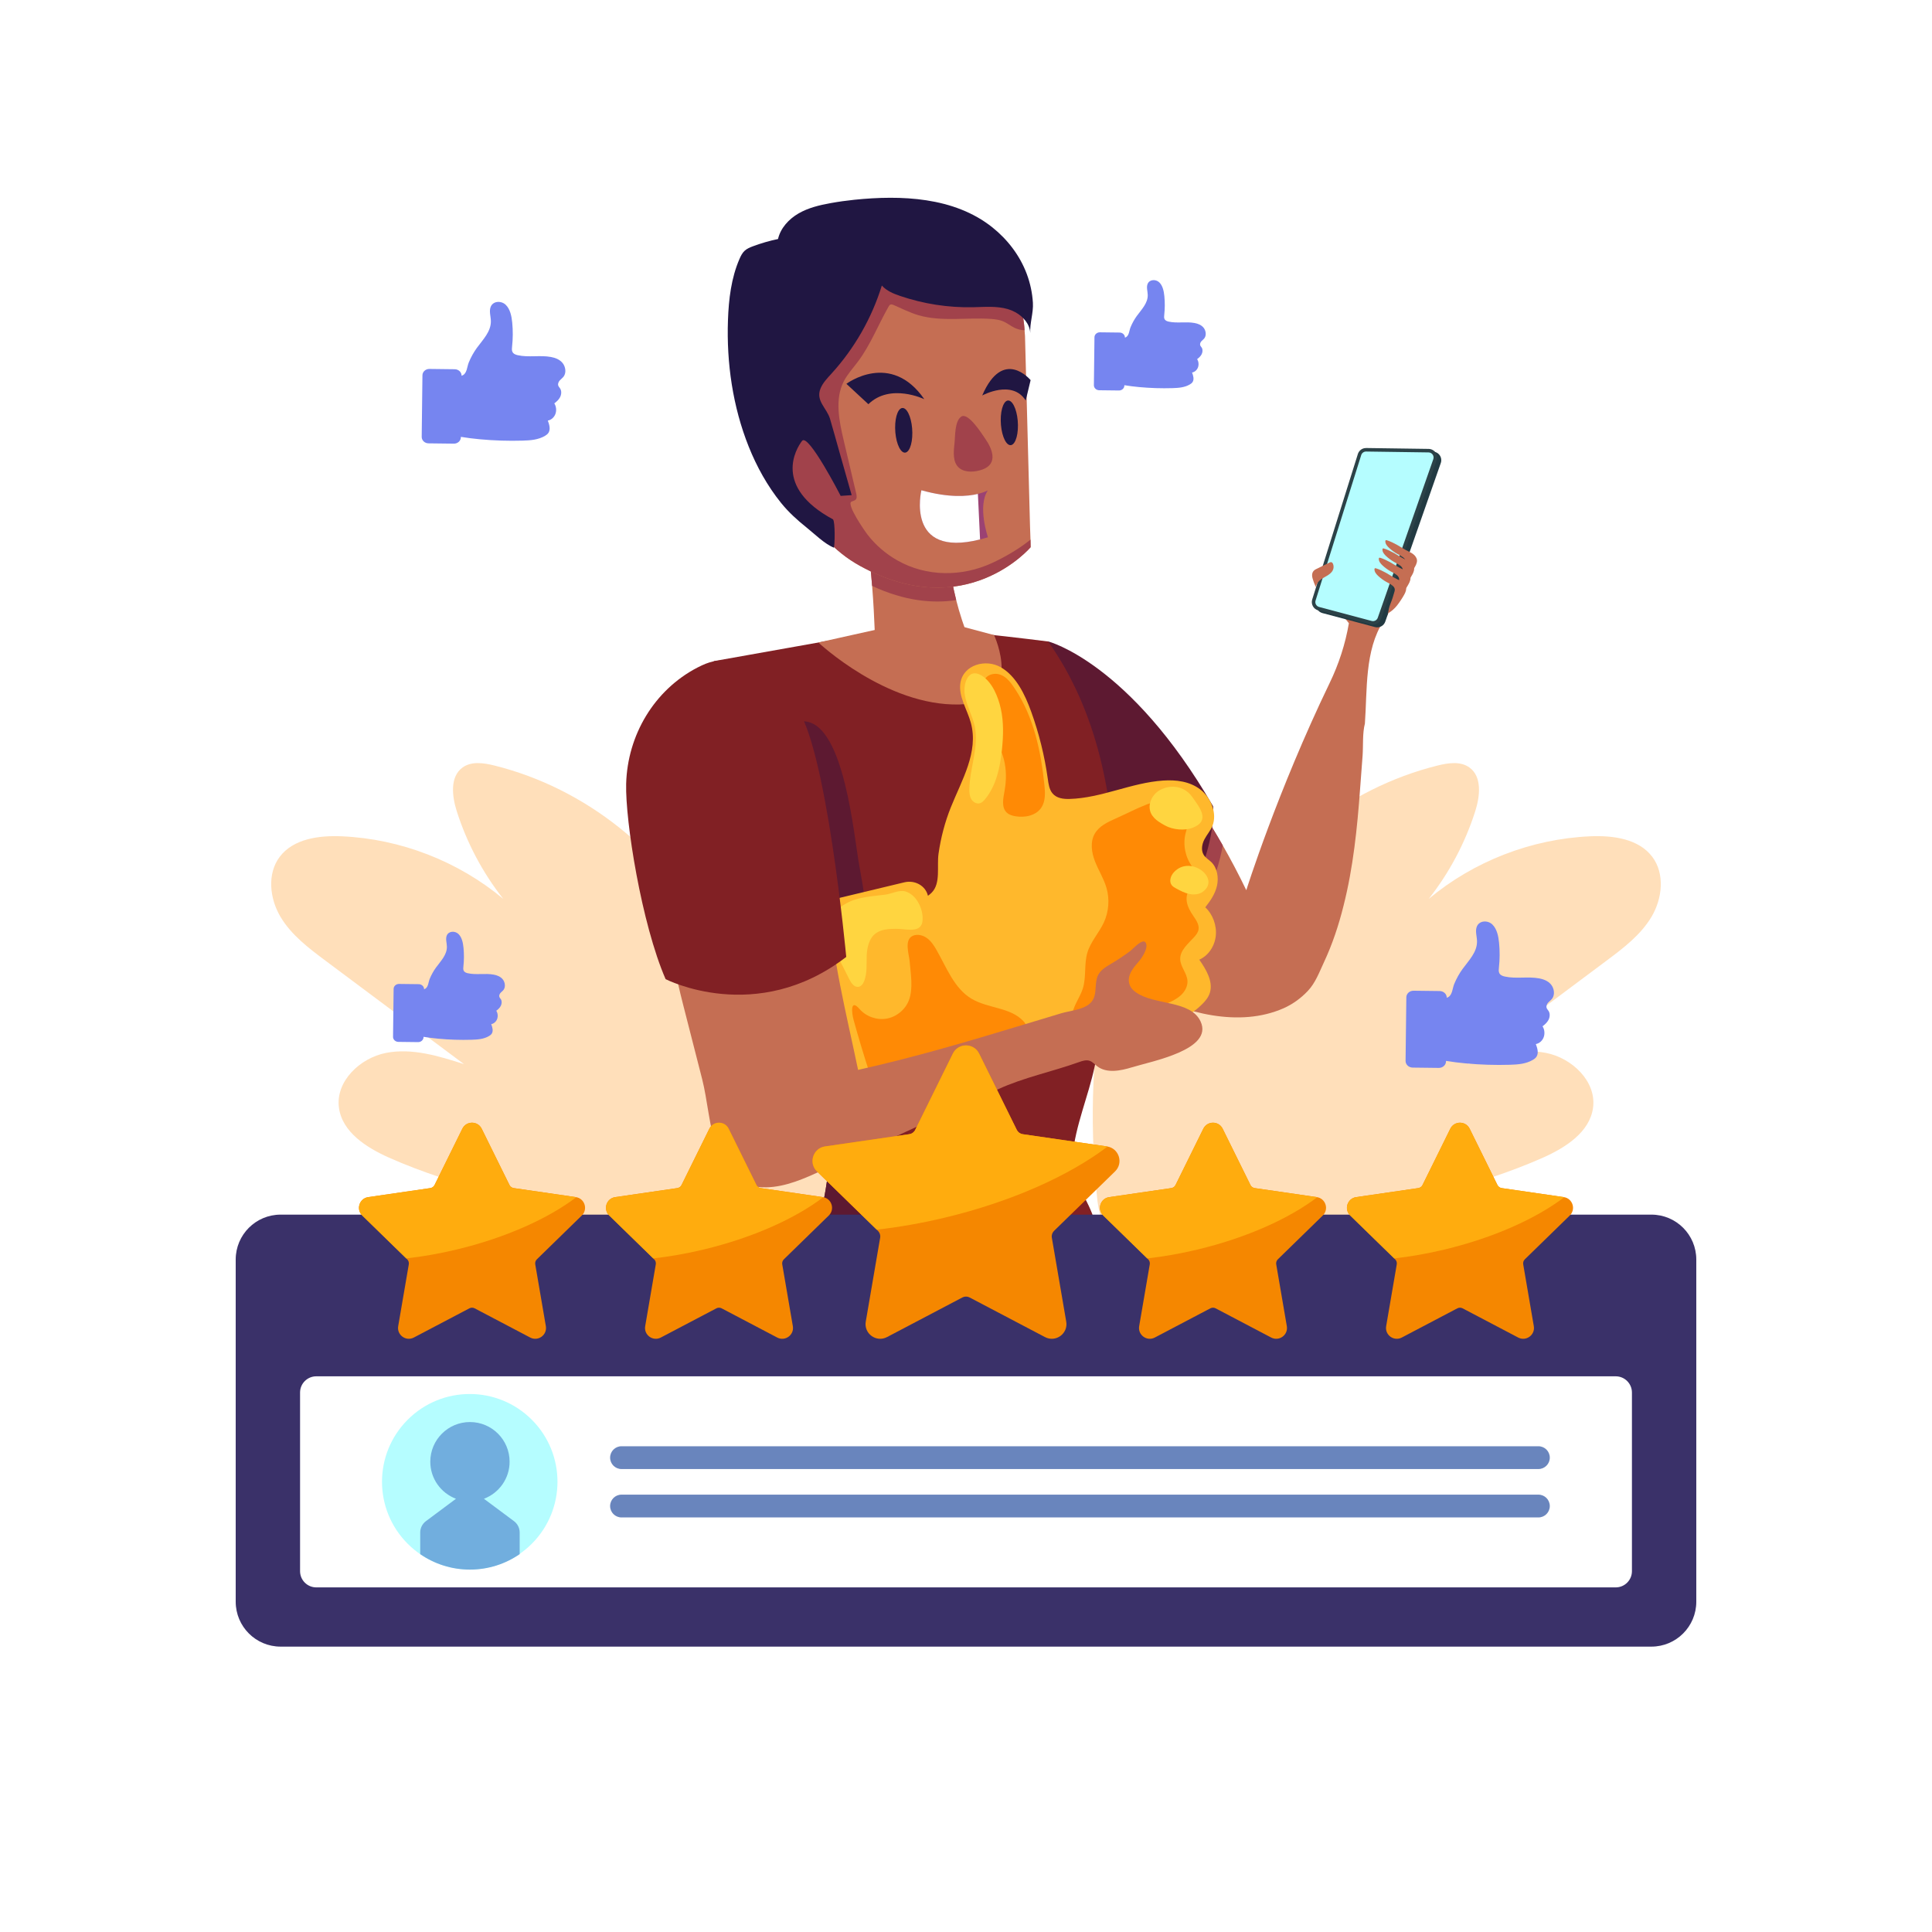 <svg xmlns="http://www.w3.org/2000/svg" xmlns:xlink="http://www.w3.org/1999/xlink" x="0px" y="0px" viewBox="0 0 500 500" style="enable-background:new 0 0 500 500;" xml:space="preserve"><g id="BACKGROUND">	<rect style="fill:#FFFFFF;" width="500" height="500"></rect></g><g id="OBJECTS">	<g>		<path style="fill:#FFDFBA;" d="M285.812,257.408c2.213-9.866,8.245-20.681,14.045-28.819   c12.436-17.447,18.814-3.163,16.935,13.636c10.944-21.708,31.664-38.247,55.258-44.107c2.755-0.684,5.919-1.159,8.225,0.497   c3.311,2.376,2.76,7.416,1.525,11.299c-2.61,8.209-6.709,15.941-12.038,22.709c11.667-9.74,26.581-15.521,41.764-16.191   c5.883-0.259,12.562,0.62,16.096,5.33c3.289,4.384,2.594,10.786-0.206,15.498s-7.305,8.117-11.696,11.397   c-11.931,8.912-23.863,17.824-35.794,26.736c6.541-2.098,13.426-4.22,20.168-2.903c6.741,1.317,13.091,7.362,12.189,14.171   c-0.838,6.324-7.106,10.326-12.931,12.926c-8.65,3.86-17.744,6.616-26.81,9.362c-18.126,5.489-36.252,10.978-54.378,16.467   c-13.882,4.204-32.204,2.928-34.149-14.692C282.185,294.132,282.179,273.609,285.812,257.408z"></path>		<path style="fill:#FFDFBA;" d="M214.188,257.408c-2.213-9.866-8.245-20.681-14.045-28.819   c-12.436-17.447-18.814-3.163-16.935,13.636c-10.944-21.708-31.665-38.247-55.258-44.107c-2.755-0.684-5.919-1.159-8.225,0.497   c-3.311,2.376-2.76,7.416-1.525,11.299c2.61,8.209,6.709,15.941,12.037,22.709c-11.667-9.74-26.58-15.521-41.764-16.191   c-5.883-0.259-12.562,0.62-16.096,5.33c-3.289,4.384-2.593,10.786,0.206,15.498c2.799,4.712,7.305,8.117,11.696,11.397   c11.931,8.912,23.863,17.824,35.794,26.736c-6.541-2.098-13.426-4.22-20.168-2.903s-13.091,7.362-12.189,14.171   c0.838,6.324,7.106,10.326,12.931,12.926c8.65,3.86,17.744,6.616,26.81,9.362c18.126,5.489,36.252,10.978,54.378,16.467   c13.881,4.204,32.204,2.928,34.149-14.692C217.815,294.132,217.821,273.609,214.188,257.408z"></path>	</g>	<g>		<g>			<path style="fill:#C56E53;" d="M359.154,159.051l-1.125,1.717c-4.884,7.459-4.173,17.936-4.795,26.49    c-0.651,2.516-0.414,5.653-0.592,8.257c-0.207,2.871-0.444,5.742-0.651,8.642c-0.74,10.152-1.776,20.363-4.292,30.278    c-1.243,5.002-2.871,9.915-5.061,14.591c-1.214,2.604-2.22,5.387-4.232,7.488c-1.776,1.865-3.877,3.374-6.186,4.41    c-11.484,5.061-25.395,1.332-36.789-4.41c-2.901-1.45-5.653-3.049-8.139-4.647c-5.12-3.285-9.974-7.074-14.473-11.188    c-0.77-0.71-5.564-4.232-5.475-5.416l3.019-55.88l0.71-13.26c0,0,1.776,1.213,4.765,3.67c8.228,6.748,25.72,22.908,40.607,48.983    c2.102,3.67,4.144,7.547,6.097,11.602c0,0,7.991-25.483,21.576-53.63c2.368-4.883,4.055-10.093,4.972-15.45l-5.535-7.015    l3.197-3.966l3.551,3.581l8.199-6.57L359.154,159.051z"></path>			<path style="fill:#223A42;" d="M356.875,162.31c0.764-0.164,1.375-0.703,1.633-1.439l14.367-41.037    c0.236-0.674,0.132-1.424-0.276-2.009c-0.409-0.584-1.078-0.939-1.791-0.949l-16.163-0.228c-0.168-0.002-0.335,0.015-0.498,0.05    c-0.781,0.168-1.415,0.745-1.655,1.507l-11.811,37.642c-0.184,0.583-0.122,1.201,0.173,1.737    c0.291,0.529,0.793,0.921,1.376,1.077l13.608,3.625C356.176,162.374,356.535,162.383,356.875,162.31L356.875,162.31z"></path>			<path style="fill:#2C4248;" d="M355.795,161.611c0.764-0.164,1.375-0.703,1.633-1.439l14.367-41.038    c0.236-0.674,0.132-1.424-0.276-2.009c-0.409-0.584-1.078-0.939-1.791-0.95l-16.163-0.228c-0.168-0.002-0.335,0.015-0.498,0.05    c-0.781,0.168-1.415,0.745-1.655,1.507L339.6,155.147c-0.184,0.583-0.122,1.201,0.173,1.737c0.291,0.529,0.793,0.921,1.376,1.077    l13.608,3.625C355.096,161.675,355.455,161.685,355.795,161.611L355.795,161.611z"></path>			<path style="fill:#B5FDFF;" d="M340.468,155.419l11.812-37.641c0.174-0.554,0.691-0.929,1.272-0.921l16.163,0.228    c0.897,0.013,1.518,0.901,1.222,1.748l-14.367,41.037c-0.227,0.648-0.915,1.012-1.578,0.835l-13.608-3.624    C340.66,156.89,340.244,156.133,340.468,155.419z"></path>			<path style="fill:#C56E53;" d="M339.626,148.396c0.123-0.521,0.482-0.868,0.943-1.093c1.149-0.562,2.298-1.123,3.447-1.685    c0.163-0.079,0.34-0.161,0.518-0.127c0.228,0.044,0.378,0.265,0.463,0.481c0.207,0.526,0.176,1.141-0.084,1.644    c-0.667,1.292-2.434,1.71-3.457,2.664c-0.458,0.428-0.794,1.069-0.95,1.676c0.023-0.091-0.349-0.878-0.391-1.009    C339.854,150.129,339.419,149.275,339.626,148.396z"></path>			<path style="fill:#C56E53;" d="M363.248,150.599c0.413-0.352,0.789-0.74,1.139-1.192c0.679-0.877,1.287-1.796,1.829-2.764    c0.363-0.647,0.682-1.424,0.4-2.111c-0.537-1.305-1.92-1.688-3.035-2.309c-0.722-0.402-1.4-0.878-2.127-1.27    c-0.79-0.426-1.697-0.878-2.553-1.135c-0.083-0.025-0.176-0.049-0.254-0.011c-0.104,0.052-0.13,0.189-0.127,0.305    c0.013,0.675,0.496,1.244,0.992,1.702c0.622,0.574,1.309,1.077,2.044,1.496c0.697,0.397,2.016,0.946,2.209,1.814    c0.049,0.218,0.012,0.445-0.046,0.66c-0.299,1.111-0.622,2.127-1.058,3.198c-0.184,0.451-0.318,0.919-0.434,1.392    c-0.025,0.103-0.189,1.105-0.212,1.12C362.462,151.212,362.87,150.921,363.248,150.599z"></path>			<path style="fill:#C56E53;" d="M362.499,152.734c0.413-0.352,0.789-0.74,1.139-1.192c0.679-0.877,1.287-1.796,1.829-2.764    c0.363-0.647,0.682-1.424,0.4-2.111c-0.537-1.305-1.92-1.688-3.036-2.309c-0.722-0.402-1.4-0.878-2.127-1.27    c-0.79-0.426-1.697-0.878-2.553-1.135c-0.083-0.025-0.176-0.049-0.254-0.011c-0.104,0.052-0.13,0.189-0.127,0.305    c0.013,0.675,0.496,1.244,0.992,1.702c0.622,0.574,1.309,1.077,2.044,1.496c0.697,0.397,2.016,0.946,2.209,1.814    c0.049,0.217,0.012,0.445-0.046,0.66c-0.299,1.111-0.622,2.127-1.058,3.197c-0.184,0.451-0.318,0.919-0.434,1.392    c-0.025,0.103-0.189,1.106-0.212,1.12C361.713,153.348,362.121,153.056,362.499,152.734z"></path>			<path style="fill:#C56E53;" d="M361.558,155.142c0.413-0.352,0.789-0.74,1.139-1.192c0.679-0.877,1.287-1.796,1.829-2.764    c0.363-0.647,0.682-1.424,0.4-2.111c-0.537-1.305-1.92-1.688-3.036-2.309c-0.721-0.402-1.4-0.878-2.127-1.27    c-0.79-0.426-1.697-0.878-2.553-1.135c-0.083-0.025-0.176-0.049-0.254-0.011c-0.104,0.052-0.13,0.189-0.127,0.305    c0.013,0.675,0.496,1.244,0.992,1.702c0.622,0.574,1.309,1.077,2.044,1.496c0.697,0.398,2.016,0.946,2.209,1.814    c0.049,0.217,0.012,0.445-0.046,0.66c-0.299,1.111-0.622,2.127-1.058,3.197c-0.184,0.451-0.318,0.919-0.434,1.392    c-0.025,0.103-0.189,1.106-0.212,1.12C360.772,155.755,361.18,155.463,361.558,155.142z"></path>			<path style="fill:#C56E53;" d="M360.437,157.862c0.413-0.352,0.789-0.74,1.139-1.192c0.679-0.877,1.287-1.796,1.829-2.764    c0.363-0.647,0.682-1.424,0.4-2.111c-0.536-1.305-1.92-1.688-3.035-2.309c-0.721-0.402-1.4-0.878-2.127-1.27    c-0.79-0.426-1.697-0.878-2.553-1.135c-0.083-0.025-0.176-0.049-0.254-0.011c-0.105,0.052-0.13,0.189-0.127,0.305    c0.013,0.675,0.496,1.244,0.992,1.702c0.622,0.574,1.309,1.077,2.044,1.496c0.697,0.398,2.016,0.946,2.209,1.814    c0.048,0.217,0.012,0.445-0.046,0.66c-0.299,1.111-0.622,2.127-1.058,3.198c-0.184,0.451-0.318,0.919-0.434,1.392    c-0.025,0.103-0.189,1.106-0.212,1.12C359.651,158.475,360.059,158.184,360.437,157.862z"></path>			<path style="fill:#A1424B;" d="M316.445,218.778c-1.332,7.725-5.89,21.34-21.014,37.737c-2.901-1.45-5.653-3.049-8.139-4.647    c-5.12-3.285-9.974-7.074-14.473-11.188c-0.77-0.71-5.564-4.232-5.475-5.416l3.019-55.88l3.848-10.152    c0,0,0.562,0.148,1.628,0.562C284.066,176.543,301.558,192.703,316.445,218.778z"></path>			<path style="fill:#5D1931;" d="M271.263,165.999c0,0,21.099,5.394,42.681,42.656c0,0,2.466,20.841-25.281,48.589l-39.709-32.557    L271.263,165.999z"></path>		</g>		<path style="fill:#812024;" d="M283.326,316.352c0.59,2.59,0.295,5.049-2.098,7.377c-7.41,7.312-23.575,9.804-33.379,11.312   c-13.837,2.099-27.903,2.033-41.871,1.935c5.869-19.378,11.41-35.674,7.607-55.642c-0.197-1.082-0.393-2.131-0.656-3.18   c-5.115-21.542-17.378-39.609-29.116-57.97c-0.033,0-0.721-12.46-1.443-24.854c-0.754-12.296,2.361-24.231,2.361-24.231   s41.346-7.345,46.92-8.394c5.607-1.049,39.608,3.312,39.608,3.312c12.82,18.132,17.083,40.494,17.247,62.069   c0.164,16.099-1.836,32.133-5.181,47.806c-1.672,7.935-5.017,15.312-5.771,23.444c-0.525,5.738,4.361,11.41,5.705,16.656   C283.293,316.122,283.326,316.22,283.326,316.352z"></path>		<path style="fill:#5D1931;" d="M281.228,323.729c-7.41,7.312-23.575,9.804-33.379,11.312c-13.837,2.099-27.903,2.033-41.871,1.935   c5.869-19.378,11.41-35.674,7.607-55.642c-0.197-1.082-0.393-2.131-0.656-3.18c-5.115-21.542-17.378-39.609-29.116-57.97   c-0.033,0-0.721-12.46-1.443-24.854c1.049-1.147,2.23-2.197,3.476-3.115c6.033-4.295,15.41-6.558,22.82-5.476   c9.902,1.446,12.311,29.598,13.726,37.304c2.354,12.824,3.775,25.856,4.108,38.893c0.301,11.769,2.078,24.234-0.029,35.94   c-1.508,8.328,1.049,14.82,8.886,19.575c6.262,3.804,13.935,4.787,21.247,4.263c8.754-0.623,17.804-4.689,26.657-6.361   c0.033,0,0.033,0,0.065,0C283.916,318.942,283.621,321.401,281.228,323.729z"></path>		<path style="fill:#C56E53;" d="M240.522,159.881l16.746,4.483c0,0,8.176,17.516-8.967,17.952   c-18.949,0.482-36.508-16.037-36.508-16.037L240.522,159.881z"></path>		<path style="fill:#C56E53;" d="M224.449,140.133c0.551,3.758,0.957,7.755,1.257,11.501c0.694,8.725,0.802,16.097,0.802,16.097   c15.977,8.916,24.642-1.257,24.642-1.257c-1.675-4.189-2.86-7.911-3.686-11.166c-1.891-7.408-1.939-12.447-1.712-15.175H224.449z"></path>		<path style="fill:#A1424B;" d="M224.449,140.133c0.551,3.758,0.957,7.755,1.257,11.501c8.402,3.938,15.726,4.584,21.758,3.674   c-1.891-7.408-1.939-12.447-1.712-15.175H224.449z"></path>		<path style="fill:#C56E53;" d="M266.722,141.618c0,0-16.782,19.889-44.159,4.824c-27.229-14.976-23.855-62.184-20.777-74.466   c0.03-0.089,0.03-0.148,0.059-0.237c0.03-0.059,0.059-0.118,0.059-0.177c1.953-7.103,10.98-16.545,32.202-16.19   c8.376,0.178,14.68,3.137,19.356,6.926c0.533,0.444,1.036,0.888,1.539,1.362c1.154,1.065,2.19,2.22,3.137,3.433   c3.433,4.292,5.683,9.441,6.63,14.917c0.177,1.154,0.326,2.308,0.385,3.463c0.059,0.503,0.089,0.977,0.118,1.48l1.302,49.398   l0.118,3.315L266.722,141.618z"></path>		<path style="fill:#A1424B;" d="M266.722,141.618c0,0-16.782,19.889-44.159,4.824c-27.229-14.976-23.855-62.184-20.777-74.466   c0.03-0.089,0.03-0.148,0.059-0.237c0.03-0.059,0.059-0.118,0.059-0.177l42.087-6.127c4.292,0.444,7.311-0.296,11.01-1.776   c1.154,1.065,2.19,2.22,3.137,3.433c3.433,4.292,5.683,9.441,6.63,14.917c0.177,1.154,0.326,2.308,0.385,3.463   c-0.888-0.03-1.776-0.237-2.575-0.622c-1.036-0.503-1.953-1.273-3.019-1.716c-0.947-0.385-1.983-0.503-2.989-0.592   c-6.334-0.444-12.845,0.799-18.913-0.977c-2.19-0.651-4.291-1.717-6.393-2.634c-0.237-0.089-0.503-0.207-0.77-0.118   c-0.266,0.059-0.414,0.326-0.562,0.592c-2.693,4.735-4.676,9.915-7.962,14.266c-1.243,1.657-2.664,3.196-3.611,5.031   c-2.338,4.617-1.214,10.152-0.03,15.183l3.285,13.94c0.089,0.503,0.207,1.095-0.148,1.45c-0.267,0.326-0.74,0.355-1.125,0.562   c-1.332,0.681,3.374,7.488,4.173,8.524c2.101,2.723,4.765,5.002,7.755,6.689c7.488,4.232,16.634,4.262,24.418,0.681   c3.137-1.45,6.718-3.433,10.004-6.067L266.722,141.618z"></path>		<path style="fill:#201642;" d="M262.751,80.793c-0.626-0.344-1.289-0.617-1.962-0.81c-2.911-0.836-6.006-0.532-9.034-0.471   c-6.371,0.128-12.762-0.864-18.794-2.919c-1.742-0.593-3.522-1.32-4.742-2.697c-2.602,8.425-7.082,16.265-13.02,22.783   c-1.087,1.193-2.247,2.381-2.854,3.876c-1.3,3.202,1.63,5.028,2.467,7.849c0.835,2.815,1.603,5.652,2.404,8.477   c1.064,3.753,2.128,7.506,3.192,11.259l-2.841,0.197c0,0-8.38-16.331-9.992-14.242c-1.612,2.088-7.518,11.942,7.997,20.31   c0.594,0.594,0.482,6.593,0.244,7.335c-2.433-0.977-4.997-3.558-7.088-5.228c-2.398-1.915-4.676-3.981-6.605-6.378   c-3.52-4.374-6.27-9.334-8.353-14.54c-4.133-10.331-5.768-21.669-5.373-32.759c0.193-5.402,0.837-10.883,2.991-15.84   c0.33-0.759,0.707-1.521,1.313-2.086c0.602-0.561,1.384-0.883,2.154-1.172c2.113-0.791,4.286-1.42,6.495-1.879   c0.654-2.841,2.801-5.17,5.326-6.628c2.525-1.457,5.415-2.147,8.285-2.664c2.037-0.367,4.088-0.657,6.146-0.868   c12.067-1.237,25.818-0.75,35.709,7.137c3.95,3.15,7.119,7.291,8.901,12.034c0.902,2.401,1.442,4.933,1.597,7.493   c0.159,2.62-0.836,5.308-0.682,7.817C266.49,83.858,264.833,81.937,262.751,80.793z"></path>		<path style="fill:#A1424B;" d="M248.754,107.829c1.805-1.257,5.41,4.555,6.192,5.664c1.882,2.672,3.416,6.53-0.679,8.012   c-1.811,0.655-4.348,0.924-5.971-0.35c-1.82-1.428-1.511-4.322-1.28-6.341C247.232,112.933,247.031,109.03,248.754,107.829z"></path>		<g>			<path style="fill:#201642;" d="M231.661,110.766c-0.034-3.174,0.935-5.48,2.164-5.15c1.229,0.33,2.252,3.171,2.286,6.346    c0.034,3.174-0.935,5.48-2.164,5.15C232.718,116.782,231.695,113.941,231.661,110.766z"></path>			<path style="fill:#201642;" d="M261.157,103.681c1.229,0.33,2.253,3.171,2.286,6.346c0.034,3.174-0.935,5.48-2.164,5.15    c-1.229-0.33-2.253-3.171-2.286-6.346C258.959,105.657,259.928,103.351,261.157,103.681z"></path>		</g>		<path style="fill:#201642;" d="M239.211,103.311c0,0-8.788-4.255-14.475,1.295l-5.688-5.273   C219.048,99.333,230.498,90.732,239.211,103.311z"></path>		<path style="fill:#201642;" d="M254.195,102.354c0,0,7.727-4.255,11.261,1.295l1.266-5.273   C266.722,98.377,259.608,89.776,254.195,102.354z"></path>		<g>			<path style="fill:#9B4273;" d="M255.682,139.043c-0.71,0.207-1.391,0.414-2.042,0.562c-19.445,4.913-15.183-12.727-15.183-12.727    c7.163,2.013,11.957,1.598,14.621,0.947c1.569-0.385,2.427-0.829,2.575-0.917C252.9,130.993,255.682,139.043,255.682,139.043z"></path>			<path style="fill:#FFFFFF;" d="M253.64,139.605c-19.445,4.913-15.183-12.727-15.183-12.727    c7.163,2.013,11.957,1.598,14.621,0.947L253.64,139.605z"></path>		</g>		<g>			<path style="fill:#FFB82C;" d="M310.589,204.274c-2.77-2.086-6.257-2.483-9.516-2.27c-8.266,0.542-15.985,4.535-24.277,4.765    c-1.585,0.044-3.382-0.154-4.457-1.503c-0.801-1.006-0.988-2.398-1.169-3.698c-0.822-5.897-2.261-11.723-4.277-17.323    c-1.637-4.545-3.917-9.251-7.852-11.54c-3.935-2.289-9.751-0.661-10.486,4.035c-0.548,3.5,1.752,6.841,2.7,10.32    c2.071,7.601-2.379,14.867-5.19,21.897c-1.518,3.795-2.582,7.829-3.173,11.97c-0.47,3.296,0.619,7.652-1.754,10.069    c-0.307,0.313-0.639,0.587-0.989,0.835l-0.011-0.047c-0.615-2.561-3.353-4.099-6.116-3.436l-18.267,4.387    c-2.763,0.663-4.504,3.278-3.889,5.839l10.679,44.466c0.615,2.561,3.353,4.099,6.116,3.436l18.267-4.387    c2.763-0.664,4.504-3.277,3.889-5.839l-0.08-0.331c4.67-0.385,9.327-0.972,13.998-1.701c10.564-1.647,21.016-3.942,31.294-6.87    c5.45-1.553,11.042-3.398,15.154-7.526c0.813-0.816,1.577-1.747,1.933-2.907c0.892-2.903-0.979-6.027-2.742-8.555    c2.278-0.993,3.953-3.39,4.264-6.1c0.31-2.71-0.755-5.638-2.712-7.451c1.286-1.626,2.517-3.395,3.014-5.51    c0.497-2.115,0.106-4.66-1.429-6.169c-0.666-0.654-1.521-1.101-2.014-1.918c-0.727-1.203-0.418-2.802,0.211-3.997    c0.629-1.196,1.539-2.195,2.057-3.458C315.09,210.527,313.359,206.36,310.589,204.274z"></path>			<path style="fill:#FF8A05;" d="M235.215,258.889c-0.934,2.419-3.195,4.278-5.749,4.727c-2.555,0.449-5.313-0.528-7.017-2.485    c-2.469-2.836-2.021,1.085-1.543,2.812c1.277,4.611,2.654,9.194,4.131,13.745c0.32,0.986,0.681,2.025,1.479,2.687    c0.82,0.68,1.944,0.832,3.006,0.917c2.509,0.201,5.037,0.175,7.542-0.076c2.409-0.242,5.019-0.819,6.517-2.721    c1.449-1.839,1.48-4.453,2.731-6.432c4.996,0.31,10.054-0.426,14.753-2.148c1.731-0.634,3.561-1.543,4.291-3.236    c0.173-0.402,0.276-0.852,0.183-1.28c-0.093-0.427-0.37-0.79-0.667-1.111c-3.341-3.617-9.179-3.284-13.412-5.799    c-4.529-2.691-6.482-8.092-9.105-12.66c-0.644-1.121-1.367-2.235-2.403-3.008c-1.036-0.773-2.45-1.15-3.649-0.666    c-2.41,0.975-1.031,4.853-0.884,6.646C235.676,251.954,236.388,255.851,235.215,258.889z"></path>			<path style="fill:#FF8A05;" d="M257.794,191.079c0.7,1.825,1.534,3.607,2.019,5.501c0.682,2.663,0.65,5.479,0.15,8.182    c-0.356,1.924-0.827,4.243,0.615,5.565c0.595,0.546,1.409,0.783,2.204,0.919c2.454,0.42,5.314-0.15,6.703-2.216    c1.112-1.654,1.019-3.814,0.817-5.796c-0.889-8.708-2.727-17.592-7.629-24.953c-0.652-0.98-1.317-1.973-2.211-2.737    c-0.895-0.764-2.067-1.284-3.235-1.141C250.718,175.199,256.625,188.033,257.794,191.079z"></path>			<path style="fill:#FF8A05;" d="M288.73,211.833c-2.07,0.917-4.275,1.952-5.403,3.915c-1.234,2.148-0.842,4.875,0.059,7.183    c0.901,2.308,2.265,4.432,2.96,6.81c0.859,2.941,0.62,6.189-0.661,8.973c-1.238,2.69-3.396,4.938-4.257,7.771    c-0.92,3.03-0.243,6.378-1.212,9.392c-0.819,2.548-2.787,4.786-2.78,7.463c0.002,0.718,0.18,1.484,0.714,1.964    c0.342,0.308,0.794,0.465,1.243,0.565c1.958,0.439,3.993-0.051,5.934-0.564c5.681-1.503,11.32-3.228,16.693-5.607    c1.286-0.57,2.578-1.192,3.608-2.151c1.029-0.959,1.774-2.316,1.684-3.72c-0.126-1.978-1.823-3.613-1.874-5.594    c-0.06-2.335,2.084-4.017,3.648-5.753c0.49-0.544,0.952-1.157,1.085-1.877c0.24-1.296-0.622-2.506-1.365-3.595    c-0.764-1.119-1.461-2.33-1.67-3.669c-0.208-1.339,0.159-2.837,1.216-3.685c0.494-0.396,1.123-0.646,1.49-1.163    c0.921-1.293-0.372-2.945-1.313-4.224c-1.784-2.425-2.429-5.654-1.713-8.578c0.294-1.202,0.808-2.427,0.532-3.633    c-0.34-1.484-1.768-2.447-3.161-3.061c-2.325-1.025-4.909-1.771-7.308-0.847C294.128,209.208,291.436,210.635,288.73,211.833z"></path>			<path style="fill:#FFD540;" d="M249.691,179.839c0.452,2.807,1.98,5.338,2.571,8.119c1.135,5.341-1.292,10.773-1.392,16.233    c-0.016,0.887,0.04,1.813,0.475,2.586c0.435,0.773,1.348,1.341,2.206,1.117c0.564-0.147,0.997-0.593,1.369-1.042    c2.906-3.511,3.892-8.21,4.371-12.742c0.378-3.574,0.496-7.222-0.286-10.73c-0.679-3.044-2.211-6.938-5.067-8.607    C250.48,172.751,249.237,177.016,249.691,179.839z"></path>			<path style="fill:#FFD540;" d="M299.864,212.65c0.538,0.372,1.118,0.698,1.687,1.007c2.015,1.094,5.04,1.393,7.2,0.534    c4.522-1.797,1.766-5.161-0.194-7.934c-1.921-2.719-5.395-3.445-8.44-1.746c-2.036,1.136-3.228,3.832-2.251,5.948    C298.289,211.376,299.025,212.069,299.864,212.65z"></path>			<path style="fill:#FFD540;" d="M303.792,225.746c-0.82,0.899-1.297,2.341-0.567,3.316c0.3,0.4,0.752,0.651,1.192,0.889    c1.077,0.583,2.178,1.162,3.376,1.411c1.199,0.249,2.528,0.13,3.517-0.591C316.019,227.338,308.037,221.092,303.792,225.746z"></path>			<path style="fill:#FFD540;" d="M221.532,232.741c-3.636,1.074-7.211,3.954-7.253,7.746c-0.021,1.926,0.868,3.731,1.737,5.45    c1.267,2.507,2.534,5.014,3.801,7.52c0.496,0.981,1.291,2.124,2.374,1.938c0.748-0.128,1.228-0.867,1.494-1.578    c0.759-2.025,0.541-4.261,0.618-6.422c0.077-2.161,0.587-4.525,2.314-5.826c1.461-1.102,3.429-1.171,5.259-1.195    c2.598-0.034,6.751,1.406,6.904-2.384c0.114-2.837-1.61-6.501-4.522-7.302c-1.578-0.434-3.533,0.635-5.149,0.844    C226.571,231.862,223.999,232.012,221.532,232.741z"></path>		</g>		<g>			<path style="fill:#C56E53;" d="M281.756,259.958c-1.877,1.426-4.955,1.634-7.155,2.292c-3.414,1.022-6.824,2.055-10.234,3.088    c-14.049,4.257-27.929,8.355-42.295,11.549c-3.024-14.486-6.848-29.458-7.671-44.161c-0.676-12.068-4.039-25.503-12.132-34.93    c-3.11-3.623-8.272-5.78-13.027-5.25c-12.503,1.394-20.927,13.473-19.611,25.424c1.595,14.476,3.543,27.887,7.135,41.935    c1.654,6.471,3.309,12.943,4.963,19.414c2.672,10.454,1.932,28.248,16.55,27.96c5.109-0.101,9.918-2.281,14.559-4.421    c15.159-6.99,30.318-13.98,45.477-20.97c6.607-3.047,13.972-4.526,20.896-7.009c0.909-0.326,1.907-0.653,2.818-0.333    c0.737,0.259,1.266,0.893,1.883,1.373c2.49,1.937,6.065,1.21,9.081,0.285c5.141-1.576,21.11-4.547,17.713-11.859    c-2.576-5.547-11.967-4.162-16.659-7.491c-0.542-0.385-1.077-0.812-1.411-1.386c-1.43-2.46,0.465-4.814,2.006-6.543    c0.789-0.885,2.755-3.723,1.816-5.017c-0.807-1.112-3.131,1.596-4.007,2.251c-1.517,1.136-3.095,2.19-4.726,3.156    c-1.344,0.797-2.798,1.61-3.519,2.996c-0.906,1.743-0.401,3.909-1.052,5.762C282.871,258.877,282.38,259.485,281.756,259.958z"></path>			<path style="fill:#812024;" d="M162.049,202.867c-0.252,9.558,3.973,36.192,10.207,50.533c0,0,23.5,12.145,46.75-5.75    c0,0-5.181-55.614-13.111-64.761c-5.397-6.226-13.926-14.742-23.222-11.13c-0.623,0.242-1.362,0.58-2.184,1.007    C169.3,178.576,162.381,190.263,162.049,202.867z"></path>		</g>	</g>	<g>		<path style="fill:#3A3169;" d="M427.377,314.344H72.623c-6.419,0-11.623,5.204-11.623,11.623v88.556   c0,6.419,5.204,11.623,11.623,11.623h354.754c6.419,0,11.623-5.204,11.623-11.623v-88.556   C439,319.548,433.796,314.344,427.377,314.344z"></path>		<g>			<g>				<path style="fill:#F58700;" d="M288.575,303.159c2.25-2.193,1.009-6.014-2.101-6.466l-21.814-3.17     c-0.651-0.095-1.214-0.504-1.506-1.094l-9.755-19.767c-1.391-2.818-5.408-2.818-6.799,0l-9.755,19.767     c-0.291,0.59-0.854,0.999-1.506,1.094l-21.814,3.17c-3.109,0.452-4.351,4.273-2.101,6.466l15.784,15.386     c0.471,0.46,0.686,1.121,0.575,1.77l-3.726,21.725c-0.531,3.097,2.719,5.458,5.5,3.996l19.511-10.257     c0.583-0.306,1.279-0.306,1.861,0l19.511,10.257c2.781,1.462,6.031-0.9,5.5-3.996l-3.726-21.725     c-0.111-0.649,0.104-1.311,0.575-1.77L288.575,303.159z"></path>				<path style="fill:#FFAC0E;" d="M264.66,293.523c-0.651-0.095-1.214-0.504-1.506-1.094l-9.755-19.766     c-1.391-2.818-5.408-2.818-6.799,0l-9.755,19.766c-0.291,0.59-0.854,0.999-1.506,1.094l-21.814,3.17     c-3.109,0.452-4.351,4.273-2.101,6.466l15.468,15.078c5.669-0.637,11.592-1.665,17.64-3.114     c17.384-4.164,32.309-10.941,42.12-18.404L264.66,293.523z"></path>			</g>			<g>				<path style="fill:#F58700;" d="M342.332,314.573c1.657-1.615,0.743-4.43-1.547-4.762l-16.066-2.335     c-0.48-0.07-0.894-0.371-1.109-0.806l-7.185-14.558c-1.024-2.075-3.983-2.075-5.007,0l-7.185,14.558     c-0.214,0.435-0.629,0.736-1.109,0.806l-16.066,2.335c-2.29,0.333-3.204,3.147-1.547,4.762l11.625,11.332     c0.347,0.338,0.506,0.826,0.424,1.304l-2.744,16.001c-0.391,2.281,2.003,4.02,4.051,2.943l14.37-7.555     c0.429-0.226,0.942-0.226,1.371,0l14.37,7.555c2.048,1.077,4.442-0.663,4.051-2.943l-2.744-16.001     c-0.082-0.478,0.077-0.965,0.424-1.304L342.332,314.573z"></path>				<path style="fill:#FFAC0E;" d="M324.719,307.477c-0.48-0.07-0.894-0.371-1.109-0.806l-7.185-14.558     c-1.024-2.075-3.983-2.075-5.007,0l-7.185,14.558c-0.214,0.435-0.629,0.736-1.109,0.806l-16.066,2.335     c-2.29,0.333-3.204,3.147-1.547,4.762l11.393,11.105c4.175-0.47,8.538-1.226,12.992-2.293     c12.803-3.067,23.796-8.058,31.021-13.555L324.719,307.477z"></path>			</g>			<g>				<path style="fill:#F58700;" d="M406.253,314.573c1.657-1.615,0.743-4.43-1.547-4.762l-16.066-2.335     c-0.48-0.07-0.894-0.371-1.109-0.806l-7.185-14.558c-1.024-2.075-3.983-2.075-5.008,0l-7.185,14.558     c-0.215,0.435-0.629,0.736-1.109,0.806l-16.066,2.335c-2.29,0.333-3.204,3.147-1.547,4.762l11.625,11.332     c0.347,0.338,0.506,0.826,0.424,1.304l-2.744,16.001c-0.391,2.281,2.003,4.02,4.051,2.943l14.37-7.555     c0.429-0.226,0.942-0.226,1.371,0l14.37,7.555c2.048,1.077,4.442-0.663,4.051-2.943l-2.744-16.001     c-0.082-0.478,0.076-0.965,0.424-1.304L406.253,314.573z"></path>				<path style="fill:#FFAC0E;" d="M388.64,307.477c-0.48-0.07-0.894-0.371-1.109-0.806l-7.185-14.558     c-1.024-2.075-3.983-2.075-5.008,0l-7.185,14.558c-0.215,0.435-0.629,0.736-1.109,0.806l-16.066,2.335     c-2.29,0.333-3.204,3.147-1.547,4.762l11.393,11.105c4.175-0.47,8.538-1.226,12.992-2.293     c12.803-3.067,23.795-8.058,31.021-13.555L388.64,307.477z"></path>			</g>			<g>				<path style="fill:#F58700;" d="M150.569,314.573c1.657-1.615,0.743-4.43-1.547-4.762l-16.066-2.335     c-0.48-0.07-0.894-0.371-1.109-0.806l-7.185-14.558c-1.024-2.075-3.983-2.075-5.007,0l-7.185,14.558     c-0.215,0.435-0.629,0.736-1.109,0.806l-16.066,2.335c-2.29,0.333-3.204,3.147-1.547,4.762l11.625,11.332     c0.347,0.338,0.506,0.826,0.424,1.304l-2.744,16.001c-0.391,2.281,2.003,4.02,4.051,2.943l14.37-7.555     c0.429-0.226,0.942-0.226,1.371,0l14.37,7.555c2.048,1.077,4.442-0.663,4.051-2.943l-2.744-16.001     c-0.082-0.478,0.076-0.965,0.424-1.304L150.569,314.573z"></path>				<path style="fill:#FFAC0E;" d="M132.955,307.477c-0.48-0.07-0.894-0.371-1.109-0.806l-7.185-14.558     c-1.024-2.075-3.983-2.075-5.007,0l-7.185,14.558c-0.215,0.435-0.629,0.736-1.109,0.806l-16.066,2.335     c-2.29,0.333-3.204,3.147-1.547,4.762l11.393,11.105c4.175-0.47,8.538-1.226,12.992-2.293     c12.803-3.067,23.796-8.058,31.021-13.555L132.955,307.477z"></path>			</g>			<g>				<path style="fill:#F58700;" d="M214.49,314.573c1.657-1.615,0.743-4.43-1.547-4.762l-16.066-2.335     c-0.48-0.07-0.894-0.371-1.109-0.806l-7.185-14.558c-1.024-2.075-3.983-2.075-5.007,0l-7.185,14.558     c-0.215,0.435-0.629,0.736-1.109,0.806l-16.066,2.335c-2.29,0.333-3.204,3.147-1.547,4.762l11.625,11.332     c0.347,0.338,0.506,0.826,0.424,1.304l-2.744,16.001c-0.391,2.281,2.003,4.02,4.051,2.943l14.37-7.555     c0.429-0.226,0.942-0.226,1.371,0l14.37,7.555c2.048,1.077,4.442-0.663,4.051-2.943l-2.744-16.001     c-0.082-0.478,0.077-0.965,0.424-1.304L214.49,314.573z"></path>				<path style="fill:#FFAC0E;" d="M196.876,307.477c-0.48-0.07-0.894-0.371-1.109-0.806l-7.185-14.558     c-1.024-2.075-3.983-2.075-5.007,0l-7.185,14.558c-0.215,0.435-0.629,0.736-1.109,0.806l-16.066,2.335     c-2.29,0.333-3.204,3.147-1.547,4.762l11.393,11.105c4.175-0.47,8.537-1.226,12.992-2.293     c12.803-3.067,23.796-8.058,31.021-13.555L196.876,307.477z"></path>			</g>		</g>		<path style="fill:#FFFFFF;" d="M418.148,356.188H81.852c-2.317,0-4.196,1.878-4.196,4.196v46.234c0,2.317,1.878,4.196,4.196,4.196   h336.295c2.317,0,4.196-1.878,4.196-4.196v-46.234C422.343,358.067,420.465,356.188,418.148,356.188z"></path>		<g>			<g>									<ellipse transform="matrix(0.707 -0.707 0.707 0.707 -235.553 198.326)" style="fill:#B5FDFF;" cx="121.623" cy="383.501" rx="22.71" ry="22.71"></ellipse>				<path style="fill:#71AEDE;" d="M133.016,393.672l-7.775-5.793c3.879-1.464,6.644-5.201,6.644-9.593     c0-5.667-4.594-10.262-10.262-10.262s-10.262,4.594-10.262,10.262c0,4.392,2.764,8.129,6.644,9.593l-7.774,5.793     c-0.929,0.692-1.477,1.783-1.477,2.942v5.597c3.658,2.521,8.09,4.001,12.869,4.001c4.779,0,9.211-1.479,12.869-4.001v-5.597     C134.493,395.455,133.945,394.364,133.016,393.672z"></path>			</g>			<g>				<path style="fill:#6985BD;" d="M398.136,374.287H160.848c-1.63,0-2.951,1.321-2.951,2.951c0,1.63,1.321,2.951,2.951,2.951     h237.288c1.63,0,2.951-1.321,2.951-2.951C401.087,375.608,399.766,374.287,398.136,374.287z"></path>				<path style="fill:#6985BD;" d="M398.136,386.812H160.848c-1.63,0-2.951,1.321-2.951,2.951c0,1.63,1.321,2.951,2.951,2.951     h237.288c1.63,0,2.951-1.321,2.951-2.951C401.087,388.134,399.766,386.812,398.136,386.812z"></path>			</g>		</g>	</g>	<g>		<path style="fill:#7685F0;" d="M401.439,254.834c-0.783-0.973-1.965-1.419-3.121-1.632c-2.933-0.54-5.979,0.172-8.893-0.48   c-0.557-0.124-1.167-0.352-1.423-0.918c-0.191-0.422-0.133-0.924-0.082-1.394c0.233-2.131,0.246-4.291,0.036-6.423   c-0.17-1.731-0.551-3.574-1.722-4.72c-1.171-1.146-3.344-1.091-4.016,0.483c-0.5,1.173,0.008,2.542,0.031,3.84   c0.052,2.835-2.142,4.978-3.744,7.184c-0.865,1.191-1.592,2.505-2.164,3.898c-0.455,1.109-0.459,2.725-1.501,3.359   c-0.135,0.082-0.275,0.148-0.419,0.204l0-0.017c0.011-0.948-0.809-1.727-1.831-1.739l-6.762-0.081   c-1.023-0.012-1.861,0.746-1.872,1.694l-0.197,16.461c-0.011,0.948,0.809,1.726,1.831,1.739l6.762,0.081   c1.023,0.012,1.861-0.746,1.872-1.695l0.001-0.123c1.664,0.278,3.341,0.484,5.035,0.642c3.832,0.357,7.682,0.479,11.528,0.364   c2.039-0.061,4.154-0.211,5.953-1.289c0.356-0.213,0.705-0.471,0.931-0.844c0.567-0.934,0.19-2.19-0.202-3.228   c0.883-0.146,1.679-0.834,2.026-1.753c0.348-0.918,0.234-2.034-0.289-2.84c0.592-0.454,1.178-0.963,1.538-1.657   c0.36-0.694,0.448-1.617,0.046-2.279c-0.175-0.287-0.434-0.518-0.534-0.847c-0.148-0.484,0.101-1.015,0.426-1.376   c0.325-0.362,0.731-0.63,1.023-1.025C402.458,257.414,402.221,255.807,401.439,254.834z"></path>		<path style="fill:#7685F0;" d="M145.613,93.968c-0.758-0.941-1.902-1.374-3.021-1.58c-2.839-0.523-5.788,0.166-8.609-0.464   c-0.539-0.121-1.13-0.341-1.377-0.889c-0.185-0.408-0.129-0.895-0.079-1.35c0.226-2.063,0.238-4.154,0.035-6.218   c-0.165-1.675-0.533-3.46-1.667-4.57c-1.134-1.11-3.238-1.057-3.888,0.467c-0.484,1.136,0.007,2.461,0.031,3.717   c0.05,2.745-2.074,4.82-3.625,6.955c-0.837,1.153-1.541,2.425-2.095,3.773c-0.441,1.074-0.445,2.638-1.453,3.252   c-0.13,0.079-0.266,0.144-0.405,0.198l0-0.017c0.011-0.918-0.783-1.671-1.773-1.683l-6.546-0.078   c-0.99-0.012-1.802,0.722-1.813,1.64l-0.191,15.936c-0.011,0.918,0.783,1.672,1.773,1.683l6.546,0.078   c0.99,0.012,1.802-0.723,1.813-1.64l0.001-0.119c1.611,0.269,3.234,0.468,4.875,0.621c3.71,0.346,7.437,0.464,11.16,0.353   c1.974-0.059,4.021-0.205,5.763-1.248c0.344-0.206,0.682-0.456,0.901-0.817c0.549-0.905,0.184-2.12-0.195-3.125   c0.854-0.141,1.625-0.808,1.962-1.697c0.336-0.889,0.226-1.97-0.28-2.749c0.573-0.44,1.141-0.932,1.489-1.604   c0.348-0.672,0.434-1.565,0.044-2.206c-0.169-0.278-0.42-0.502-0.517-0.82c-0.143-0.469,0.098-0.982,0.413-1.333   c0.314-0.35,0.707-0.61,0.99-0.992C146.6,96.465,146.371,94.91,145.613,93.968z"></path>		<path style="fill:#7685F0;" d="M130.118,253.462c-0.59-0.733-1.481-1.07-2.352-1.23c-2.21-0.407-4.506,0.13-6.703-0.361   c-0.42-0.094-0.879-0.265-1.072-0.692c-0.144-0.318-0.1-0.697-0.062-1.051c0.176-1.606,0.185-3.234,0.027-4.841   c-0.128-1.305-0.415-2.694-1.298-3.558c-0.883-0.864-2.521-0.823-3.027,0.364c-0.377,0.884,0.006,1.916,0.024,2.894   c0.039,2.137-1.615,3.752-2.822,5.415c-0.652,0.897-1.2,1.888-1.631,2.938c-0.343,0.836-0.346,2.054-1.131,2.532   c-0.102,0.062-0.207,0.112-0.316,0.154l0-0.013c0.008-0.715-0.61-1.301-1.38-1.311l-5.097-0.061   c-0.771-0.009-1.403,0.563-1.411,1.277l-0.149,12.407c-0.009,0.715,0.609,1.301,1.38,1.311l5.097,0.061   c0.771,0.009,1.403-0.563,1.411-1.277l0.001-0.092c1.254,0.209,2.518,0.365,3.795,0.484c2.888,0.269,5.791,0.361,8.689,0.274   c1.537-0.046,3.131-0.159,4.487-0.972c0.268-0.161,0.531-0.355,0.702-0.636c0.428-0.704,0.143-1.651-0.152-2.433   c0.665-0.11,1.266-0.629,1.527-1.321c0.262-0.692,0.176-1.533-0.218-2.14c0.446-0.342,0.888-0.726,1.159-1.249   c0.271-0.523,0.338-1.219,0.034-1.718c-0.132-0.216-0.327-0.391-0.402-0.639c-0.111-0.365,0.077-0.765,0.321-1.038   c0.245-0.273,0.551-0.475,0.771-0.773C130.887,255.406,130.708,254.195,130.118,253.462z"></path>		<path style="fill:#7685F0;" d="M311.495,84.823c-0.59-0.733-1.481-1.07-2.352-1.23c-2.21-0.407-4.506,0.13-6.703-0.361   c-0.42-0.094-0.879-0.265-1.072-0.692c-0.144-0.318-0.1-0.697-0.062-1.051c0.176-1.606,0.185-3.234,0.027-4.841   c-0.128-1.305-0.415-2.694-1.298-3.558c-0.883-0.864-2.521-0.823-3.027,0.364c-0.377,0.884,0.006,1.916,0.024,2.894   c0.039,2.137-1.615,3.752-2.822,5.415c-0.652,0.897-1.2,1.888-1.631,2.938c-0.343,0.836-0.346,2.054-1.131,2.532   c-0.101,0.062-0.207,0.112-0.315,0.154l0-0.013c0.009-0.715-0.609-1.301-1.38-1.311l-5.097-0.061   c-0.771-0.009-1.403,0.563-1.411,1.277l-0.149,12.407c-0.009,0.715,0.609,1.301,1.38,1.311l5.097,0.061   c0.771,0.009,1.403-0.563,1.411-1.277l0.001-0.092c1.254,0.209,2.518,0.365,3.795,0.484c2.888,0.27,5.791,0.361,8.689,0.274   c1.537-0.046,3.131-0.159,4.487-0.972c0.268-0.161,0.531-0.355,0.702-0.636c0.428-0.704,0.143-1.65-0.152-2.433   c0.665-0.11,1.266-0.629,1.527-1.321s0.176-1.533-0.218-2.14c0.446-0.342,0.888-0.726,1.159-1.249   c0.271-0.523,0.338-1.219,0.034-1.718c-0.132-0.216-0.327-0.391-0.402-0.639c-0.111-0.365,0.077-0.765,0.321-1.037   c0.245-0.273,0.551-0.475,0.771-0.773C312.263,86.767,312.085,85.555,311.495,84.823z"></path>	</g></g></svg>
